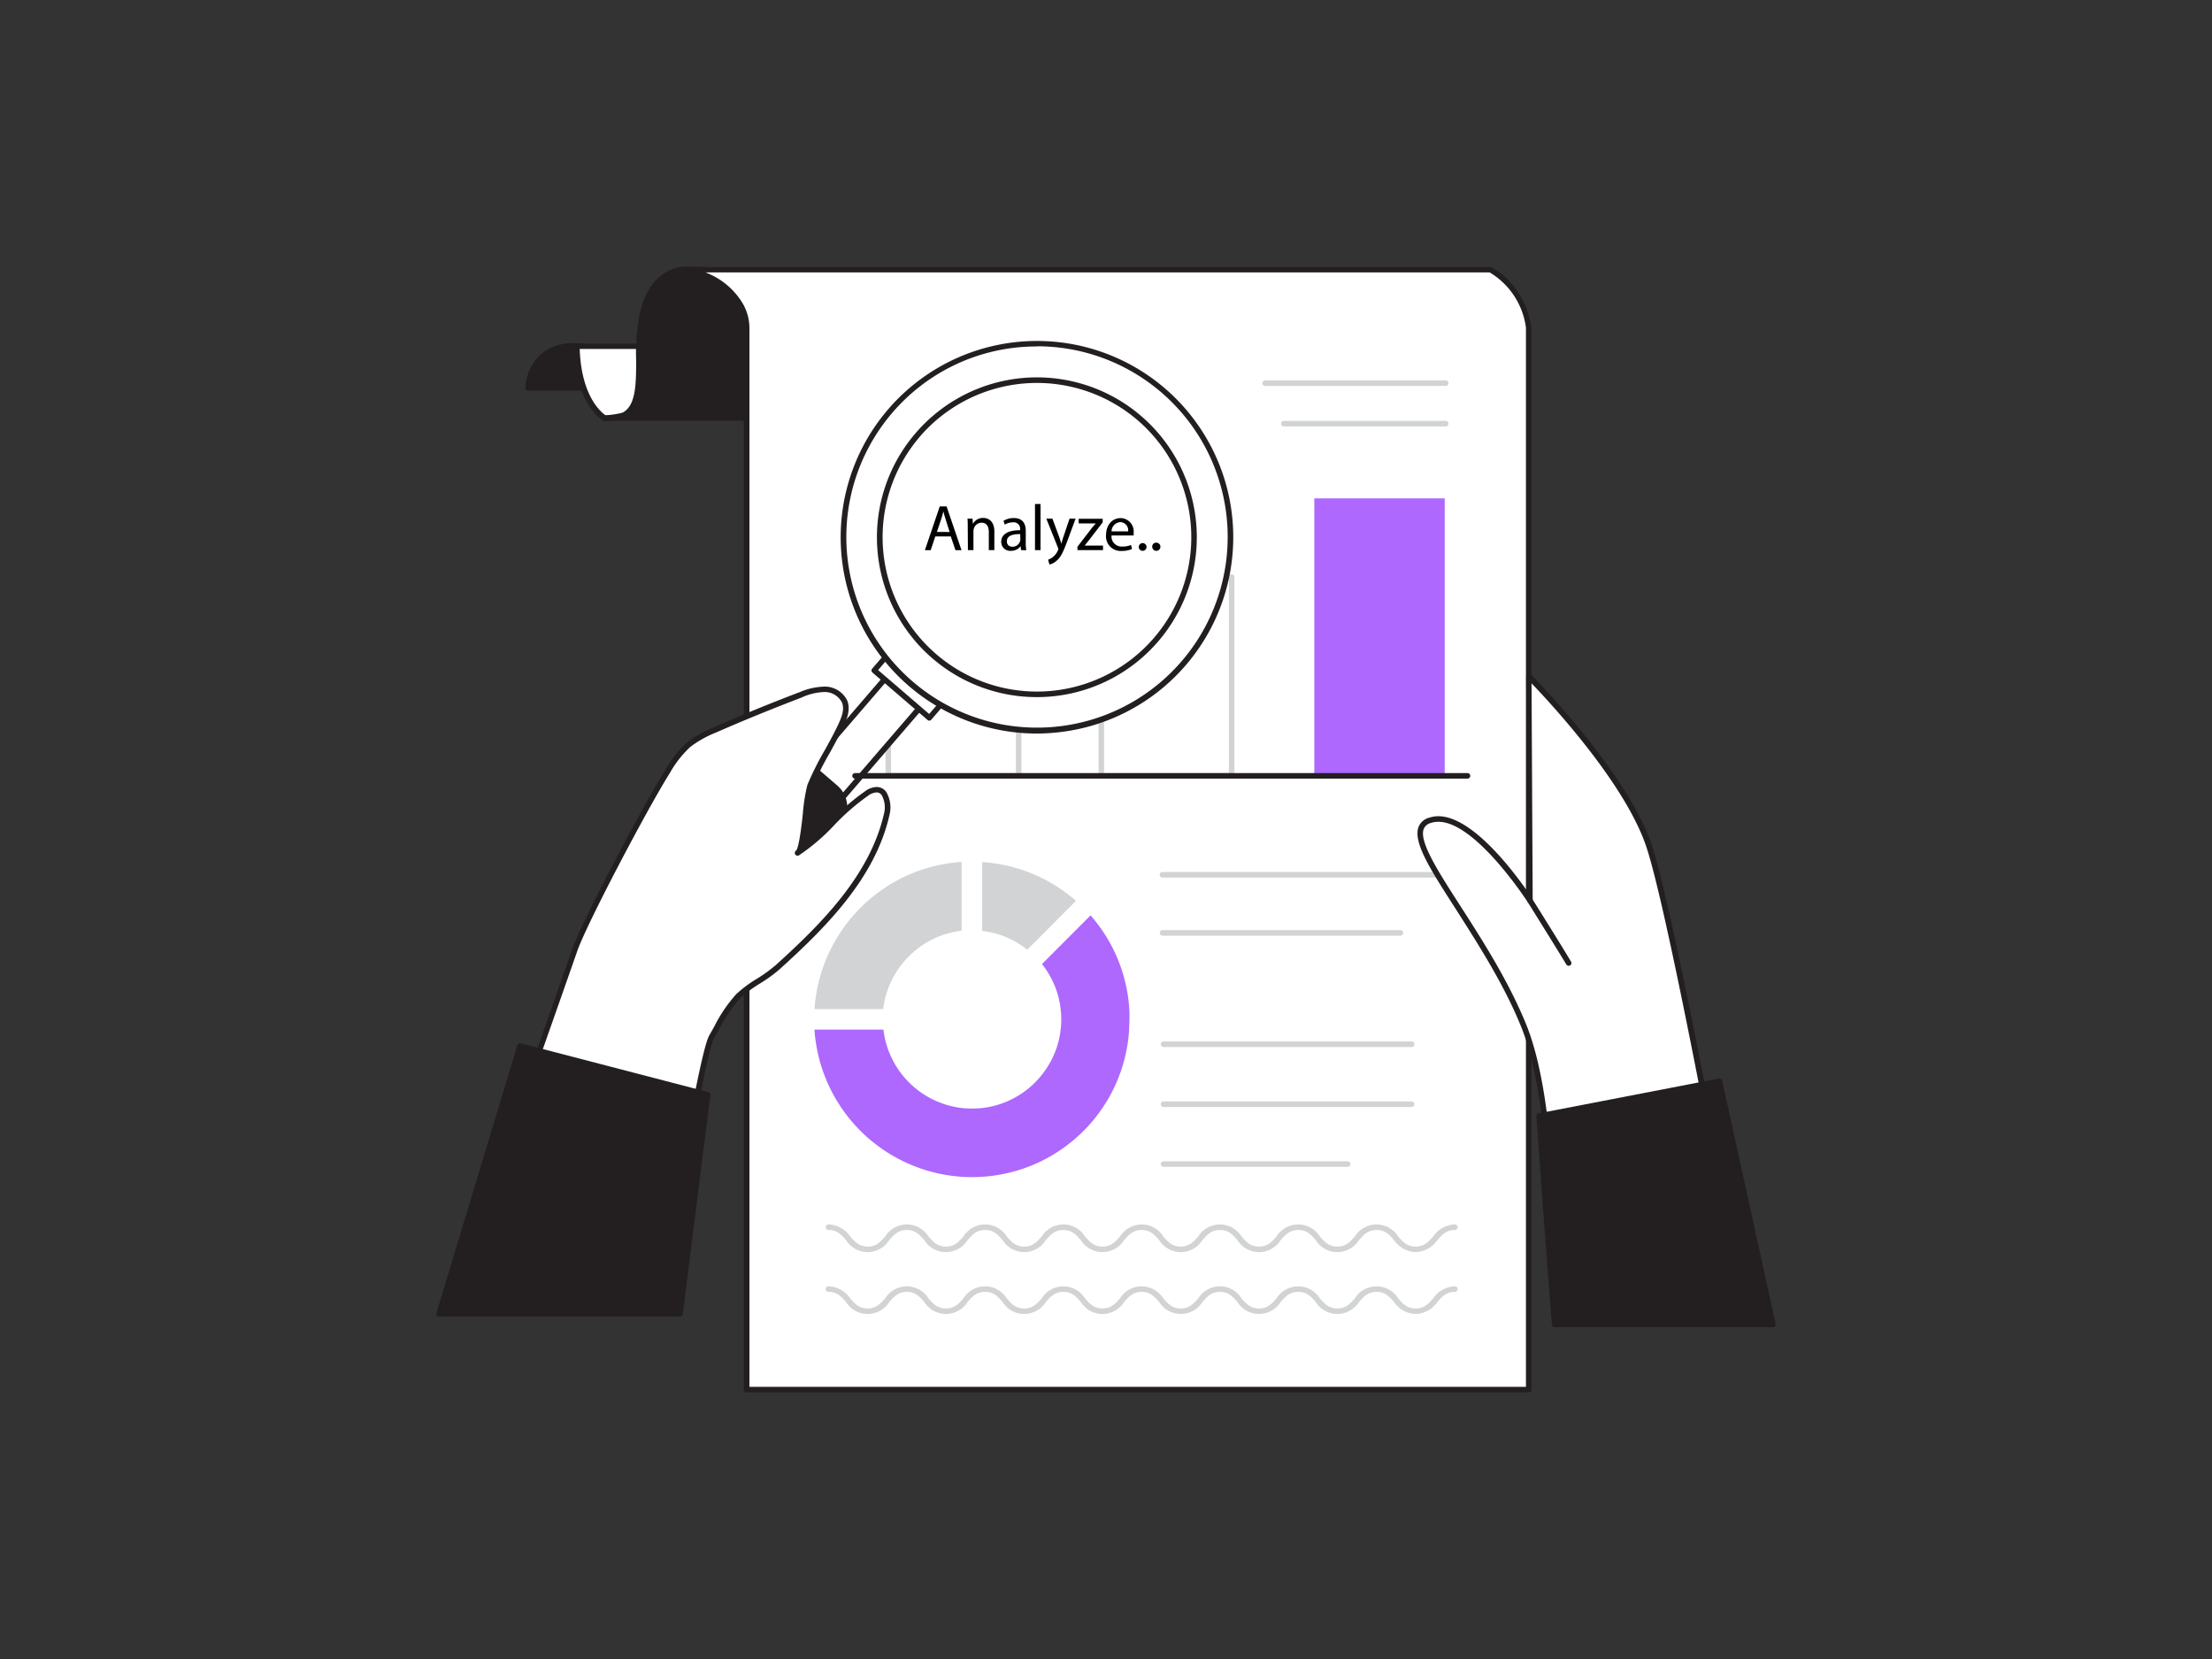 <svg id="_520_data_analyzing_flatline" data-name="#520_data_analyzing_flatline" xmlns="http://www.w3.org/2000/svg" viewBox="0 0 400 300"><rect x="0" y="0" width="400" height="300" fill="#333333" stroke="none"/><path d="M104.32,62.59s-7.89-1.06-8.82,7.57h13.89S108.62,61.94,104.32,62.59Z" fill="#231f20"/><path d="M109.39,70.66H95.5a.47.47,0,0,1-.37-.17.48.48,0,0,1-.13-.38,8.87,8.87,0,0,1,3.13-6.33,9,9,0,0,1,6.18-1.69,3.36,3.36,0,0,1,2.57.7c2.48,1.94,3,7.11,3,7.32a.52.52,0,0,1-.13.39A.48.48,0,0,1,109.39,70.66Zm-13.33-1h12.76c-.19-1.33-.84-4.74-2.55-6.08a2.36,2.36,0,0,0-1.88-.5.33.33,0,0,1-.14,0,8.24,8.24,0,0,0-5.52,1.49A7.66,7.66,0,0,0,96.06,69.66Z" fill="#231f20"/><path d="M109.39,75.6s-4.88-2.56-5.07-13h22A18.84,18.84,0,0,1,109.39,75.6Z" fill="#fff"/><path d="M109.39,76.1a.6.6,0,0,1-.24,0c-.21-.11-5.14-2.83-5.33-13.45a.51.51,0,0,1,.14-.36.49.49,0,0,1,.36-.15h22a.5.5,0,0,1,.48.63A19.49,19.49,0,0,1,109.43,76.1Zm-4.56-13c.29,8.69,4,11.54,4.68,12a18.45,18.45,0,0,0,16.08-12Z" fill="#231f20"/><path d="M124.59,48.76s-6-.94-8.26,7.51,2.25,20.08-6.94,19.33h39.37S143.17,47.45,124.59,48.76Z" fill="#231f20"/><path d="M110.21,76.14c-.28,0-.57,0-.86,0a.5.5,0,0,1,0-1h1.54a4,4,0,0,0,2.37-1c1.76-1.61,1.77-5.21,1.78-9a35.19,35.19,0,0,1,.77-9c2.21-8.3,8.06-8,8.75-7.88,18.79-1.27,24.6,27,24.65,27.25a.51.51,0,0,1-.1.41.53.53,0,0,1-.39.18H111C110.73,76.12,110.48,76.14,110.21,76.14Zm3.49-1h34.44c-.94-4-7.06-27-23.51-25.85h-.11c-.23,0-5.61-.73-7.71,7.15a35.25,35.25,0,0,0-.74,8.72c0,4.21,0,7.84-2.09,9.75A3.22,3.22,0,0,1,113.7,75.11Z" fill="#231f20"/><path d="M269.5,48.76H124.59c10.89,3,10.43,10.5,10.43,10.5v192H276.44v-192C275.12,51.36,269.5,48.76,269.5,48.76Z" fill="#fff"/><path d="M276.44,251.78H135a.5.5,0,0,1-.5-.5v-192c0-.32.27-7.17-10.06-10a.49.49,0,0,1-.36-.55.5.5,0,0,1,.49-.43H269.5a.54.54,0,0,1,.21.05c.24.11,5.88,2.8,7.22,10.87v192.1A.5.5,0,0,1,276.44,251.78Zm-140.92-1H275.94V59.26a13.73,13.73,0,0,0-6.56-10H127.57a13.34,13.34,0,0,1,6.75,5.63,8.9,8.9,0,0,1,1.2,4.4Z" fill="#231f20"/><rect x="160.63" y="120.87" width="23.58" height="19.43" fill="#fff"/><path d="M184.21,140.8H160.63a.5.5,0,0,1-.5-.5V120.87a.5.5,0,0,1,.5-.5h23.58a.5.5,0,0,1,.5.5V140.3A.5.5,0,0,1,184.21,140.8Zm-23.08-1h22.58V121.37H161.13Z" fill="#d1d3d4"/><rect x="199.15" y="104.36" width="23.58" height="35.94" fill="#fff"/><path d="M222.73,140.8H199.15a.5.5,0,0,1-.5-.5V104.36a.5.5,0,0,1,.5-.5h23.58a.5.5,0,0,1,.5.5V140.3A.5.5,0,0,1,222.73,140.8Zm-23.08-1h22.58V104.86H199.65Z" fill="#d1d3d4"/><rect x="237.67" y="90.12" width="23.58" height="50.18" fill="#ae68fd"/><line x1="210.41" y1="188.83" x2="255.27" y2="188.83" fill="#fff"/><path d="M255.27,189.33H210.41a.5.5,0,0,1-.5-.5.5.5,0,0,1,.5-.5h44.86a.5.5,0,0,1,.5.5A.5.5,0,0,1,255.27,189.33Z" fill="#d1d3d4"/><line x1="210.41" y1="199.68" x2="255.27" y2="199.68" fill="#fff"/><path d="M255.27,200.18H210.41a.5.5,0,0,1-.5-.5.5.5,0,0,1,.5-.5h44.86a.5.5,0,0,1,.5.5A.5.5,0,0,1,255.27,200.18Z" fill="#d1d3d4"/><line x1="210.41" y1="210.53" x2="243.69" y2="210.53" fill="#fff"/><path d="M243.69,211H210.41a.5.5,0,0,1,0-1h33.28a.5.5,0,0,1,0,1Z" fill="#d1d3d4"/><line x1="263.12" y1="158.19" x2="210.2" y2="158.19" fill="#fff"/><path d="M263.12,158.69H210.2a.5.5,0,0,1-.5-.5.5.5,0,0,1,.5-.5h52.92a.5.5,0,0,1,.5.5A.51.51,0,0,1,263.12,158.69Z" fill="#d1d3d4"/><line x1="253.23" y1="168.7" x2="210.2" y2="168.7" fill="#fff"/><path d="M253.23,169.2h-43a.5.5,0,0,1-.5-.5.5.5,0,0,1,.5-.5h43a.5.5,0,0,1,.5.5A.51.51,0,0,1,253.23,169.2Z" fill="#d1d3d4"/><path d="M280.6,219.57h31.63c-4.72-25.16-11.32-58.86-14.19-67-4.72-13.39-21.6-30.24-21.6-30.24l.22,40.5s-10.83-16.86-18.05-14.5,9.2,18.19,16.9,37.08C278.88,193.69,280.19,207.11,280.6,219.57Z" fill="#fff"/><path d="M312.23,220.07H280.6a.5.5,0,0,1-.5-.48c-.51-15.57-2.21-27-5.06-34-3.18-7.83-8-15.23-11.77-21.18-4.5-7-7.75-12-6.77-14.82a2.82,2.82,0,0,1,2-1.74c6.3-2.07,14.87,9.26,17.69,13.32l-.21-38.85a.5.5,0,0,1,.31-.46.48.48,0,0,1,.54.11c.17.17,17,17.08,21.72,30.42,2.85,8.09,9.3,40.94,14.21,67.08a.49.49,0,0,1-.49.59Zm-31.15-1h30.55c-4.89-26-11.25-58.37-14.06-66.34-4-11.39-17.13-25.53-20.62-29.16l.21,39.25a.52.52,0,0,1-.36.49.51.51,0,0,1-.56-.21c-.11-.17-10.71-16.51-17.47-14.29a1.89,1.89,0,0,0-1.33,1.13c-.82,2.3,2.65,7.69,6.67,13.93,3.85,6,8.64,13.44,11.86,21.35C278.83,192.24,280.55,203.63,281.08,219.07Z" fill="#231f20"/><path d="M156.94,162.9a28.73,28.73,0,0,0-9.66,19.57h12.44a16,16,0,0,1,3.39-8.15,16.29,16.29,0,0,1,2.63-2.62,15.93,15.93,0,0,1,8.15-3.39V155.87A28.37,28.37,0,0,0,156.94,162.9Z" fill="#d1d3d4"/><path d="M204.21,182.47a28.35,28.35,0,0,0-7-16.94l-8.79,8.8a16,16,0,0,1,3.38,8.14,16.57,16.57,0,0,1,.11,1.86,16.16,16.16,0,0,1-.11,1.86,15.93,15.93,0,0,1-3.39,8.15,15.16,15.16,0,0,1-2.62,2.63,16,16,0,0,1-8.15,3.39,17.35,17.35,0,0,1-3.72,0,16.17,16.17,0,0,1-14.17-14.17H147.28a28.6,28.6,0,0,0,26.61,26.61q.92.06,1.86.06t1.86-.06a28.36,28.36,0,0,0,16.94-7,26,26,0,0,0,2.63-2.62,28.37,28.37,0,0,0,7-16.95c0-.61.06-1.23.06-1.86S204.26,183.09,204.21,182.47Z" fill="#ae68fd"/><path d="M194.56,162.9a28.37,28.37,0,0,0-16.95-7v12.44a15.93,15.93,0,0,1,8.15,3.39Z" fill="#d1d3d4"/><path d="M283.67,174.65a.52.52,0,0,1-.43-.24c-1.66-2.78-6.95-11.23-7-11.32a.5.5,0,0,1,.85-.53c.05.09,5.35,8.54,7,11.33a.5.5,0,0,1-.17.69A.48.48,0,0,1,283.67,174.65Z" fill="#231f20"/><path d="M153.31,119.41h.47a3.84,3.84,0,0,1,3.84,3.84v30.48a0,0,0,0,1,0,0h-8.16a0,0,0,0,1,0,0V123.26a3.84,3.84,0,0,1,3.84-3.84Z" transform="translate(180.74 340.27) rotate(-139.26)" fill="#fff"/><path d="M145,151.17a4.3,4.3,0,0,1-2.83-1.06l-.36-.31h0a4.35,4.35,0,0,1-.45-6.12l19.89-23.1a.51.51,0,0,1,.71,0l6.18,5.33a.49.49,0,0,1,.17.34.48.48,0,0,1-.12.36l-19.89,23.1a4.28,4.28,0,0,1-3,1.49Zm-2.53-2.12.35.3a3.33,3.33,0,0,0,4.72-.35l19.57-22.71-5.43-4.67-19.56,22.71a3.33,3.33,0,0,0,.35,4.72Z" fill="#231f20"/><rect x="166.22" y="99.31" width="13.18" height="29.82" transform="translate(229.18 313.55) rotate(-139.26)" fill="#fff"/><path d="M168.07,130.32a.55.55,0,0,1-.33-.12l-10-8.6a.51.51,0,0,1,0-.71L177.17,98.3a.51.51,0,0,1,.34-.17.47.47,0,0,1,.36.12l10,8.6a.5.5,0,0,1,0,.7l-19.46,22.59a.52.52,0,0,1-.34.18Zm-9.28-9.15,9.23,7.94,18.8-21.83-9.22-8Z" fill="#231f20"/><rect x="126.08" y="134.89" width="13.18" height="51.85" rx="4.65" transform="translate(128.23 369.24) rotate(-139.26)" fill="#231f20"/><path d="M120.25,183.34a5.16,5.16,0,0,1-3.36-1.25L114,179.56a5.16,5.16,0,0,1-.54-7.26l27.77-32.23a5.16,5.16,0,0,1,7.26-.54l2.93,2.53a5.14,5.14,0,0,1,.54,7.26l-27.76,32.23a5.17,5.17,0,0,1-3.52,1.78Zm24.85-44.06h-.32a4.13,4.13,0,0,0-2.84,1.43L114.17,173a4.16,4.16,0,0,0-1,3,4.11,4.11,0,0,0,1.43,2.84h0l2.93,2.53a4.16,4.16,0,0,0,3,1,4.11,4.11,0,0,0,2.84-1.43l27.77-32.23a4.15,4.15,0,0,0-.44-5.86l-2.93-2.53A4.14,4.14,0,0,0,145.1,139.28Z" fill="#231f20"/><circle cx="187.51" cy="97.16" r="34.98" fill="#fff"/><path d="M187.45,132.65A35.49,35.49,0,0,1,160.62,74h0a35.49,35.49,0,1,1,29.52,58.54C189.24,132.61,188.34,132.65,187.45,132.65Zm.11-70q-1.31,0-2.61.09a34.31,34.31,0,0,0-23.57,11.88h0a34.48,34.48,0,1,0,26.18-12ZM161,74.33h0Z" fill="#231f20"/><circle cx="187.51" cy="97.16" r="28.41" fill="#fff"/><path d="M187.49,126.06A28.89,28.89,0,0,1,165.6,78.29l.38.32-.38-.32a28.91,28.91,0,1,1,21.89,47.77ZM166.36,78.94A27.91,27.91,0,1,0,205.73,76a27.95,27.95,0,0,0-39.37,2.93Z" fill="#231f20"/><path d="M118.77,235.11c1.62-3.59,8-44.25,9.93-47.65,1.37-2.35,2.85-5.4,4.8-7.32s4.92-3.24,7.12-5.24c8.52-7.71,17.17-16.39,19.72-27.59.42-1.81.09-4.42-1.76-4.52a3.24,3.24,0,0,0-1.9.72c-4.58,3-8,8-12.44,10.73,1.18-.78,1.52-10.29,2.26-12.15,1.45-3.65,3.74-7,5.45-10.65.69-1.45,1.38-3.11.79-4.6a4,4,0,0,0-3.62-2.2,11.4,11.4,0,0,0-4.34,1q-7.84,3-15.54,6.37a19.13,19.13,0,0,0-4.73,2.66,20,20,0,0,0-3.81,4.85c-3.9,6.2-15.09,27.41-16.76,32.24-.59,1.72-18.1,52.1-19,52C85.05,223.73,118.77,235.11,118.77,235.11Z" fill="#fff"/><path d="M118.77,235.61a.45.45,0,0,1-.16,0c-11.5-3.88-33.38-11.26-33.82-11.39a.48.48,0,0,1-.38-.58.5.5,0,0,1,.26-.34c1.63-2.45,16.57-45.22,18.8-51.67,1.64-4.77,12.72-25.85,16.81-32.35a20.29,20.29,0,0,1,3.91-5,20.05,20.05,0,0,1,4.85-2.74c5.1-2.25,10.34-4.4,15.57-6.38a12,12,0,0,1,4.53-1,4.5,4.5,0,0,1,4.06,2.51c.67,1.66-.06,3.45-.8,5s-1.55,3-2.35,4.47a54.52,54.52,0,0,0-3.09,6.16,31.73,31.73,0,0,0-.75,4.87c-.31,2.62-.55,4.49-.84,5.72a47.26,47.26,0,0,0,4.82-4.38,40.84,40.84,0,0,1,6.21-5.4,3.68,3.68,0,0,1,2.2-.8,2.17,2.17,0,0,1,1.66.9,5.52,5.52,0,0,1,.57,4.23c-2.61,11.46-11.63,20.39-19.87,27.85a26.62,26.62,0,0,1-3.5,2.54,22.26,22.26,0,0,0-3.61,2.68,26.8,26.8,0,0,0-3.85,5.69c-.3.53-.59,1-.87,1.53-1,1.77-3.44,14.9-5.57,26.47-1.92,10.43-3.57,19.44-4.33,21.13A.51.51,0,0,1,118.77,235.61Zm-33.1-12.19,32.8,11.06c.8-2.46,2.48-11.61,4.11-20.48,2.24-12.22,4.56-24.87,5.69-26.79.28-.48.56-1,.86-1.52a26.42,26.42,0,0,1,4-5.91,22.53,22.53,0,0,1,3.77-2.81,27,27,0,0,0,3.37-2.44c8.13-7.36,17-16.16,19.57-27.33a4.61,4.61,0,0,0-.4-3.41,1.13,1.13,0,0,0-.91-.5,2.89,2.89,0,0,0-1.6.64,40.75,40.75,0,0,0-6.06,5.27,36.6,36.6,0,0,1-6.39,5.47.5.5,0,0,1-.68-.16.5.5,0,0,1,.14-.68c.52-.45,1-4.42,1.25-6.79a30.26,30.26,0,0,1,.82-5.13,54.16,54.16,0,0,1,3.15-6.28c.79-1.43,1.61-2.91,2.32-4.41s1.29-2.91.77-4.19a3.49,3.49,0,0,0-3.17-1.89,10.68,10.68,0,0,0-4.14,1c-5.21,2-10.43,4.11-15.52,6.35a19.62,19.62,0,0,0-4.61,2.59,19.72,19.72,0,0,0-3.7,4.74c-4.07,6.46-15.09,27.41-16.71,32.13-.49,1.4-5,14.3-9.39,26.68C88.79,216.07,86.61,221.66,85.67,223.42Z" fill="#231f20"/><path d="M169.13,97l-.83,2.49h-1.05l2.69-7.92h1.23l2.7,7.92h-1.09L171.93,97Zm2.59-.8L171,93.91c-.18-.52-.3-1-.41-1.44h0c-.12.47-.24,1-.4,1.43l-.77,2.29Z"/><path d="M175,95.33c0-.58,0-1.07-.05-1.54h.92l.06.94h0a2.09,2.09,0,0,1,1.88-1.07c.79,0,2,.47,2,2.43v3.39h-1V96.2c0-.91-.34-1.68-1.32-1.68a1.45,1.45,0,0,0-1.38,1.06,1.42,1.42,0,0,0-.08.48v3.42h-1Z"/><path d="M184.64,99.48l-.08-.72h0a2.12,2.12,0,0,1-1.74.85A1.62,1.62,0,0,1,181.05,98c0-1.38,1.22-2.13,3.42-2.12v-.11a1.17,1.17,0,0,0-1.29-1.32,2.85,2.85,0,0,0-1.49.42l-.23-.68a3.49,3.49,0,0,1,1.87-.51c1.74,0,2.16,1.19,2.16,2.33v2.13a8.09,8.09,0,0,0,.09,1.36Zm-.15-2.9c-1.13,0-2.41.18-2.41,1.28a.92.92,0,0,0,1,1,1.41,1.41,0,0,0,1.37-.95,1,1,0,0,0,.06-.33Z"/><path d="M187.16,91.14h1v8.34h-1Z"/><path d="M190.31,93.79l1.25,3.36c.13.38.27.83.36,1.17h0c.1-.34.22-.78.36-1.19l1.13-3.34h1.09L193,97.85c-.74,2-1.24,3-1.95,3.56a2.77,2.77,0,0,1-1.27.67l-.26-.87a2.74,2.74,0,0,0,.91-.51,3.17,3.17,0,0,0,.87-1.15.94.94,0,0,0,.08-.24.85.85,0,0,0-.07-.28l-2.1-5.24Z"/><path d="M194.83,98.88l2.57-3.35.74-.88v0h-3.08v-.84h4.34v.65l-2.54,3.3c-.24.32-.47.6-.73.9v0h3.33v.82h-4.62Z"/><path d="M201,96.83a1.82,1.82,0,0,0,1.95,2,3.86,3.86,0,0,0,1.58-.29l.17.74a4.64,4.64,0,0,1-1.89.35,2.64,2.64,0,0,1-2.8-2.87c0-1.71,1-3.07,2.67-3.07A2.41,2.41,0,0,1,205,96.34a4.68,4.68,0,0,1,0,.49Zm3-.74a1.47,1.47,0,0,0-1.43-1.68A1.72,1.72,0,0,0,201,96.09Z"/><path d="M205.93,98.87a.7.7,0,1,1,.69.74A.69.69,0,0,1,205.93,98.87Z"/><path d="M208.36,98.87a.7.7,0,0,1,.71-.74.74.74,0,1,1-.71.74Z"/><polygon points="122.94 237.59 127.97 197.96 94.03 189.13 79.39 237.59 122.94 237.59" fill="#231f20"/><path d="M122.94,238.09H79.39a.48.48,0,0,1-.4-.2.53.53,0,0,1-.08-.44L93.56,189a.49.49,0,0,1,.6-.34l33.93,8.83a.49.49,0,0,1,.37.54l-5,39.64A.49.49,0,0,1,122.94,238.09Zm-42.88-1H122.5l4.92-38.77-33-8.6Z" fill="#231f20"/><path d="M320.61,239.47l-9.68-44-32.61,6.31s1.86,25.61,2.83,37.68Z" fill="#231f20"/><path d="M320.61,240H281.15a.5.5,0,0,1-.5-.46c-1-11.94-2.81-37.43-2.82-37.69a.48.48,0,0,1,.4-.52l32.61-6.3a.49.49,0,0,1,.58.38l9.68,44a.52.52,0,0,1-.1.42A.49.49,0,0,1,320.61,240Zm-39-1H320l-9.44-42.9-31.7,6.12C279.1,205.59,280.71,227.75,281.61,239Z" fill="#231f20"/><path d="M265.37,140.8H154.62a.5.5,0,0,1,0-1H265.37a.5.5,0,0,1,0,1Z" fill="#231f20"/><path d="M261.43,77.11H232.15a.5.5,0,0,1-.5-.5.5.5,0,0,1,.5-.5h29.28a.5.5,0,0,1,.5.5A.5.5,0,0,1,261.43,77.11Z" fill="#d1d3d4"/><path d="M261.43,69.79H228.77a.5.5,0,0,1-.5-.5.5.5,0,0,1,.5-.5h32.66a.5.5,0,0,1,.5.5A.5.5,0,0,1,261.43,69.79Z" fill="#d1d3d4"/><path d="M149.86,221.92c3.53,0,3.53,4,7.07,4s3.54-4,7.08-4,3.54,4,7.08,4,3.53-4,7.07-4,3.54,4,7.08,4,3.54-4,7.08-4,3.54,4,7.08,4,3.54-4,7.07-4,3.54,4,7.08,4,3.54-4,7.08-4,3.54,4,7.08,4,3.54-4,7.08-4,3.53,4,7.07,4,3.54-4,7.08-4,3.55,4,7.09,4,3.54-4,7.09-4" fill="#fff"/><path d="M256,226.42a4.94,4.94,0,0,1-3.92-2.17c-.87-1-1.62-1.83-3.17-1.83s-2.29.85-3.16,1.83a4.62,4.62,0,0,1-7.83,0c-.87-1-1.62-1.83-3.16-1.83s-2.3.85-3.17,1.83a4.62,4.62,0,0,1-7.83,0c-.87-1-1.62-1.83-3.16-1.83s-2.3.85-3.16,1.83a4.62,4.62,0,0,1-7.83,0c-.87-1-1.62-1.83-3.17-1.83s-2.29.85-3.16,1.83a4.62,4.62,0,0,1-7.83,0c-.87-1-1.62-1.83-3.16-1.83s-2.3.85-3.17,1.83a4.61,4.61,0,0,1-7.82,0c-.87-1-1.62-1.83-3.17-1.83s-2.29.85-3.16,1.83a4.62,4.62,0,0,1-7.83,0c-.87-1-1.62-1.83-3.16-1.83s-2.3.85-3.17,1.83a4.61,4.61,0,0,1-7.82,0c-.87-1-1.62-1.83-3.17-1.83a.5.5,0,0,1-.5-.5.51.51,0,0,1,.5-.5,4.94,4.94,0,0,1,3.92,2.17c.87,1,1.62,1.83,3.16,1.83s2.29-.85,3.17-1.83a4.61,4.61,0,0,1,7.82,0c.87,1,1.62,1.83,3.17,1.83s2.29-.85,3.16-1.83a4.62,4.62,0,0,1,7.83,0c.87,1,1.62,1.83,3.16,1.83s2.3-.85,3.17-1.83a4.61,4.61,0,0,1,7.82,0c.87,1,1.62,1.83,3.17,1.83s2.29-.85,3.16-1.83a4.62,4.62,0,0,1,7.83,0c.87,1,1.62,1.83,3.16,1.83s2.3-.85,3.17-1.83a4.61,4.61,0,0,1,7.82,0c.87,1,1.62,1.83,3.17,1.83s2.29-.85,3.16-1.83a4.62,4.62,0,0,1,7.83,0c.87,1,1.62,1.83,3.16,1.83s2.3-.85,3.17-1.83a4.62,4.62,0,0,1,7.83,0c.87,1,1.62,1.83,3.17,1.83s2.3-.85,3.17-1.83a4.94,4.94,0,0,1,3.92-2.17.51.51,0,0,1,.5.5.5.5,0,0,1-.5.5c-1.55,0-2.3.85-3.17,1.83A4.94,4.94,0,0,1,256,226.42Z" fill="#d1d3d4"/><path d="M149.86,233.11c3.53,0,3.53,4,7.07,4s3.54-4,7.08-4,3.54,4,7.08,4,3.53-4,7.07-4,3.54,4,7.08,4,3.54-4,7.08-4,3.54,4,7.08,4,3.54-4,7.07-4,3.54,4,7.08,4,3.54-4,7.08-4,3.54,4,7.08,4,3.54-4,7.08-4,3.53,4,7.07,4,3.54-4,7.08-4,3.55,4,7.09,4,3.54-4,7.09-4" fill="#fff"/><path d="M256,237.61a4.94,4.94,0,0,1-3.92-2.17c-.87-1-1.62-1.83-3.17-1.83s-2.29.85-3.16,1.83a4.62,4.62,0,0,1-7.83,0c-.87-1-1.62-1.83-3.16-1.83s-2.3.85-3.17,1.83a4.62,4.62,0,0,1-7.83,0c-.87-1-1.62-1.83-3.16-1.83s-2.3.85-3.16,1.83a4.62,4.62,0,0,1-7.83,0c-.87-1-1.62-1.83-3.17-1.83s-2.29.85-3.16,1.83a4.62,4.62,0,0,1-7.83,0c-.87-1-1.62-1.83-3.16-1.83s-2.3.85-3.17,1.83a4.61,4.61,0,0,1-7.82,0c-.87-1-1.62-1.83-3.17-1.83s-2.29.85-3.16,1.83a4.62,4.62,0,0,1-7.83,0c-.87-1-1.62-1.83-3.16-1.83s-2.3.85-3.17,1.83a4.61,4.61,0,0,1-7.82,0c-.87-1-1.62-1.83-3.17-1.83a.51.51,0,0,1-.5-.5.5.5,0,0,1,.5-.5,4.94,4.94,0,0,1,3.92,2.17c.87,1,1.62,1.83,3.16,1.83s2.29-.85,3.17-1.83a4.61,4.61,0,0,1,7.82,0c.87,1,1.62,1.83,3.17,1.83s2.29-.85,3.16-1.83a4.62,4.62,0,0,1,7.83,0c.87,1,1.62,1.83,3.16,1.83s2.3-.85,3.17-1.83a4.61,4.61,0,0,1,7.82,0c.87,1,1.62,1.83,3.17,1.83s2.29-.85,3.16-1.83a4.62,4.62,0,0,1,7.83,0c.87,1,1.62,1.83,3.16,1.83s2.3-.85,3.17-1.83a4.61,4.61,0,0,1,7.82,0c.87,1,1.62,1.83,3.17,1.83s2.29-.85,3.16-1.83a4.62,4.62,0,0,1,7.83,0c.87,1,1.62,1.83,3.16,1.83s2.3-.85,3.17-1.83a4.62,4.62,0,0,1,7.83,0c.87,1,1.62,1.83,3.17,1.83s2.3-.85,3.17-1.83a4.94,4.94,0,0,1,3.92-2.17.5.5,0,0,1,.5.5.51.51,0,0,1-.5.5c-1.55,0-2.3.85-3.17,1.83A4.94,4.94,0,0,1,256,237.61Z" fill="#d1d3d4"/></svg>